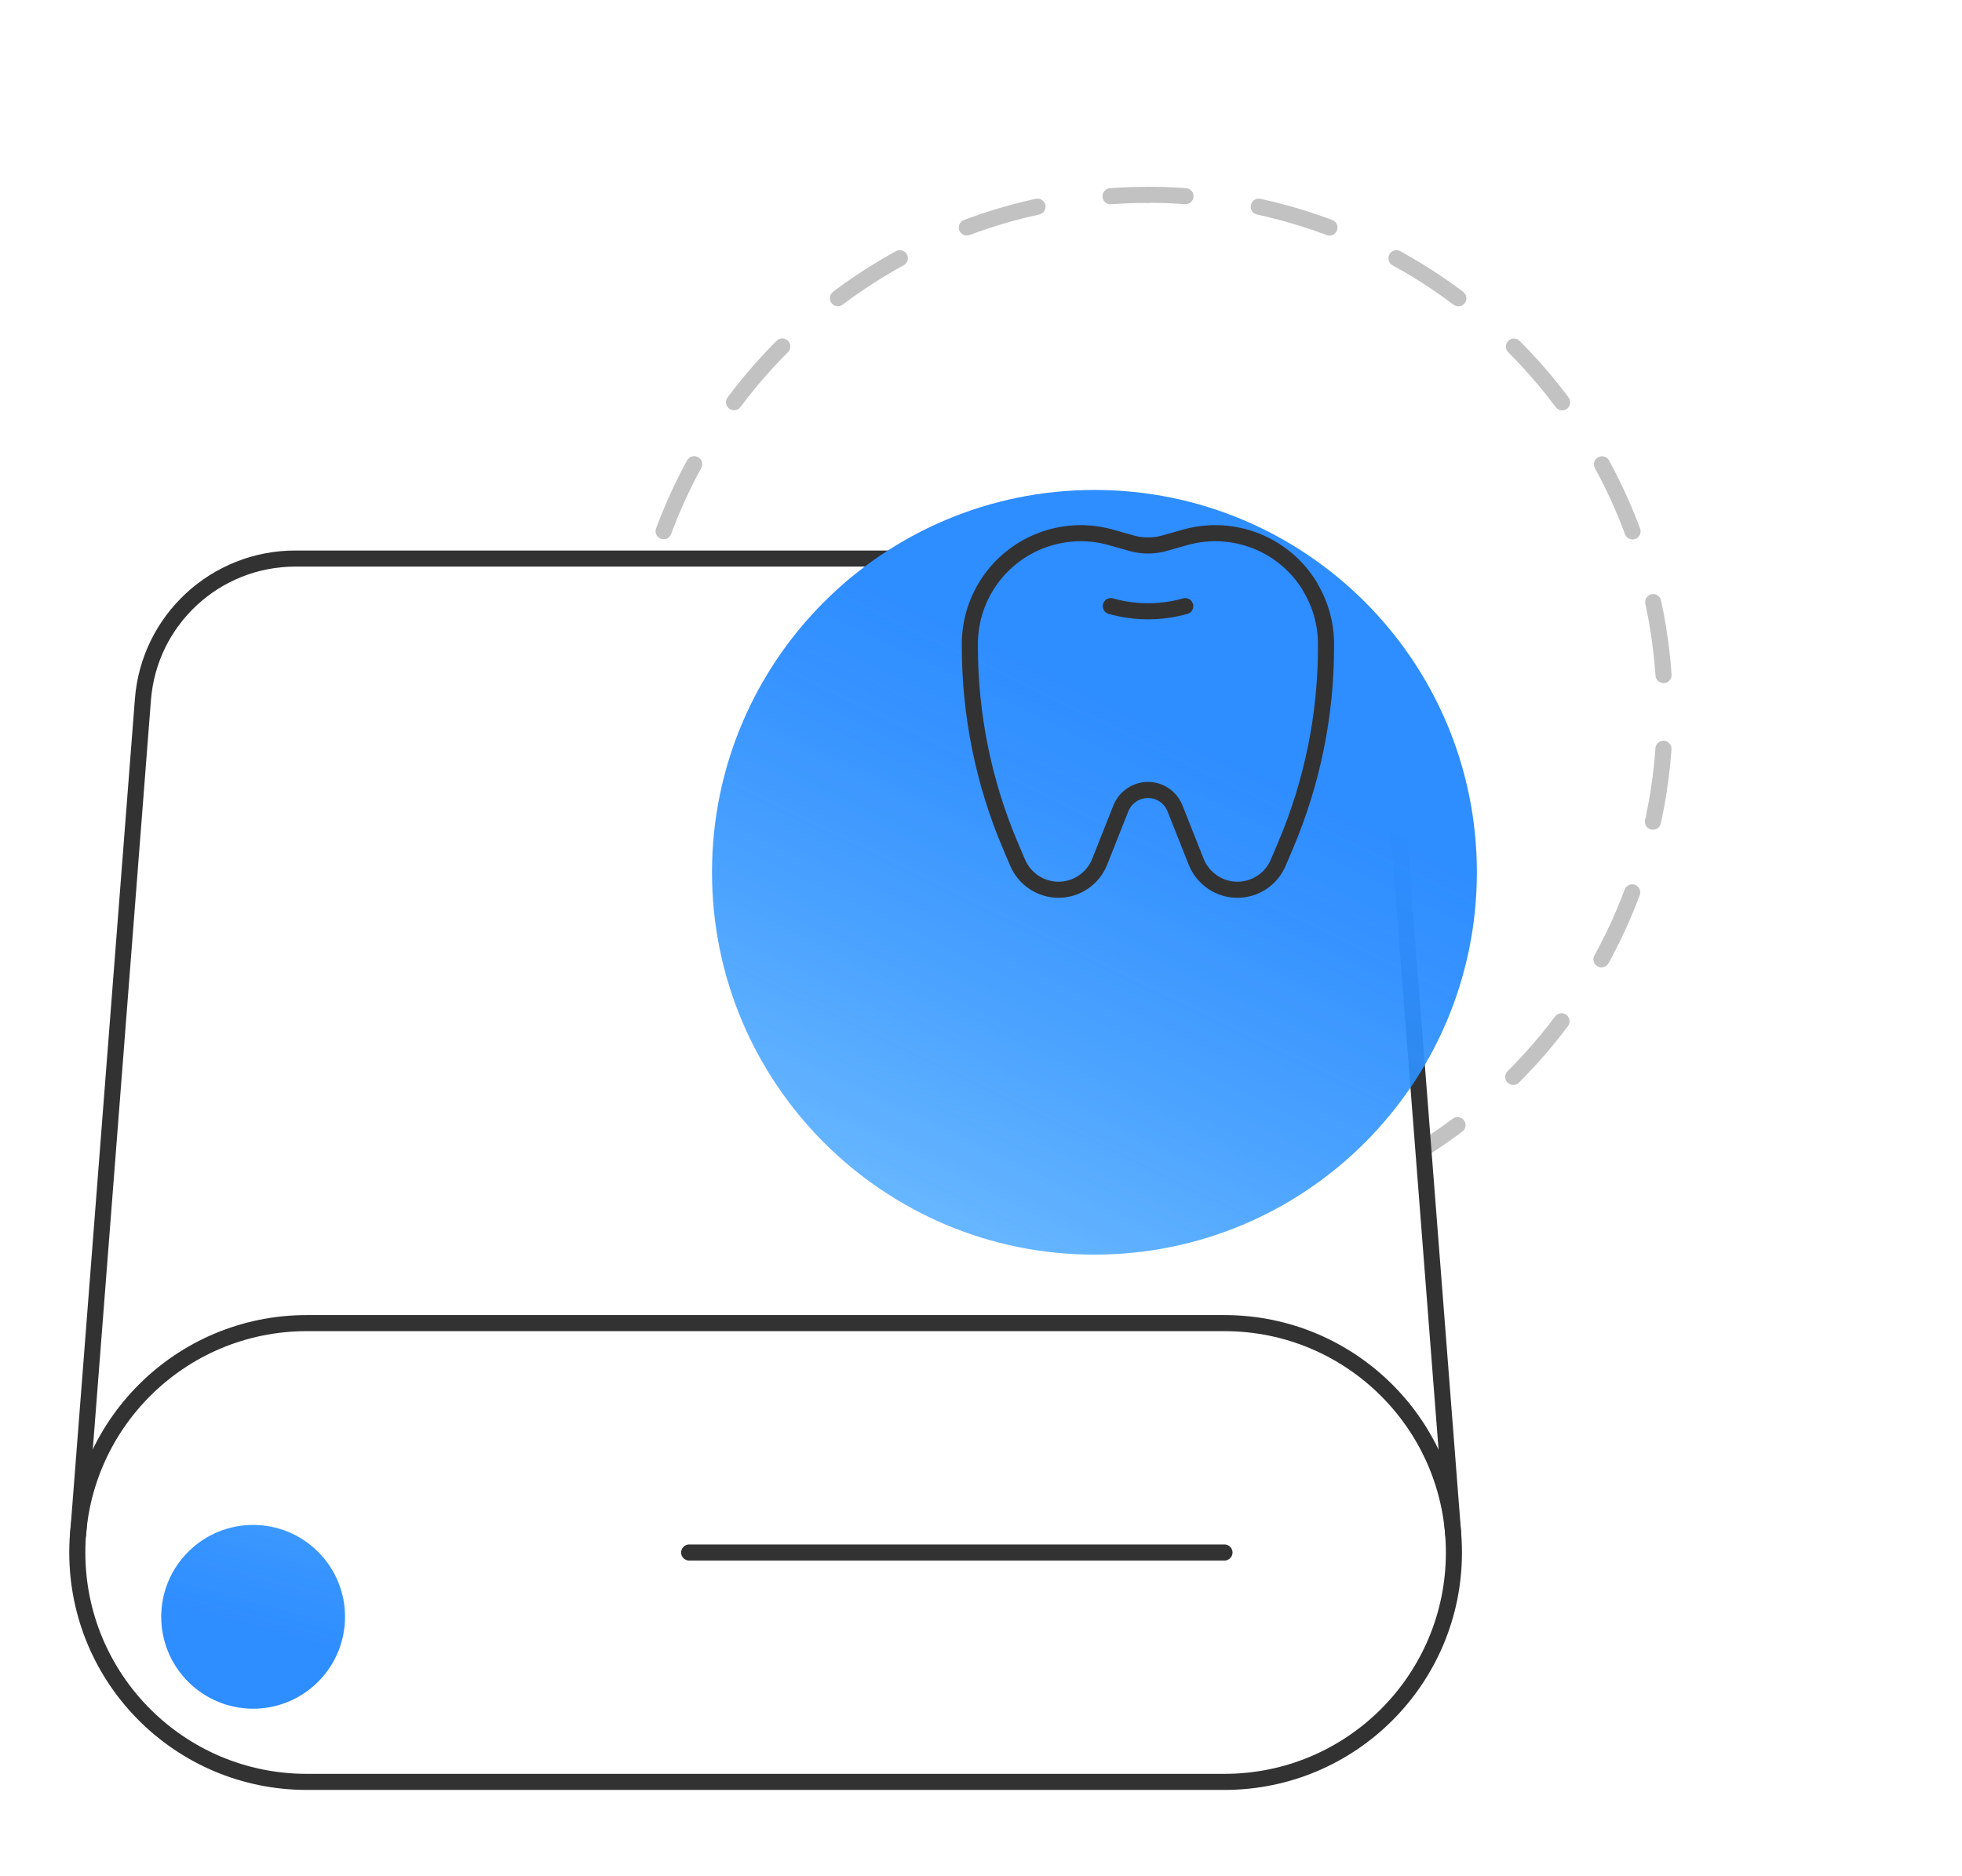 <?xml version="1.0" encoding="UTF-8"?><svg id="Layer_2" xmlns="http://www.w3.org/2000/svg" xmlns:xlink="http://www.w3.org/1999/xlink" viewBox="0 0 183 175"><defs><style>.cls-1{fill:url(#linear-gradient);filter:url(#drop-shadow-1);}.cls-2{opacity:.3;}.cls-3{fill:#fff;}.cls-3,.cls-4,.cls-5{stroke:#323232;stroke-linecap:round;stroke-linejoin:round;stroke-width:1.5px;}.cls-4,.cls-5{fill:none;}.cls-6{fill:url(#linear-gradient-2);filter:url(#drop-shadow-2);}.cls-5{stroke-dasharray:0 0 6.88 6.88;}</style><linearGradient id="linear-gradient" x1="26.29" y1="153.38" x2="34.74" y2="122.27" gradientUnits="userSpaceOnUse"><stop offset=".22" stop-color="#2e8dff"/><stop offset=".44" stop-color="#2e8fff" stop-opacity=".96"/><stop offset=".82" stop-color="#2e97ff" stop-opacity=".86"/><stop offset=".99" stop-color="#2e9cff" stop-opacity=".8"/></linearGradient><filter id="drop-shadow-1" filterUnits="userSpaceOnUse"><feOffset dx="-5" dy="6"/><feGaussianBlur result="blur" stdDeviation="5"/><feFlood flood-color="#5794ff" flood-opacity=".35"/><feComposite in2="blur" operator="in"/><feComposite in="SourceGraphic"/></filter><linearGradient id="linear-gradient-2" x1="89.51" y1="102.51" x2="121.06" y2="37.62" gradientUnits="userSpaceOnUse"><stop offset="0" stop-color="#2e9cff" stop-opacity=".7"/><stop offset=".34" stop-color="#2e94ff" stop-opacity=".86"/><stop offset=".61" stop-color="#2e8eff" stop-opacity=".96"/><stop offset=".78" stop-color="#2e8dff"/></linearGradient><filter id="drop-shadow-2" filterUnits="userSpaceOnUse"><feOffset dx="-5" dy="15"/><feGaussianBlur result="blur-2" stdDeviation="15"/><feFlood flood-color="#5794ff" flood-opacity=".5"/><feComposite in2="blur-2" operator="in"/><feComposite in="SourceGraphic"/></filter></defs><g id="Oh"><g id="dental-enterprise"><g><g class="cls-2"><g><path class="cls-4" d="m107.08,18.18c-1.18,0-2.34.04-3.5.13"/><path class="cls-5" d="m96.77,19.28c-21.66,4.72-37.89,24.01-37.89,47.09,0,26.61,21.58,48.2,48.2,48.2s48.2-21.58,48.2-48.2c0-24.26-17.93-44.35-41.27-47.7"/><path class="cls-4" d="m110.57,18.3c-1.16-.08-2.32-.13-3.5-.13"/></g></g><path class="cls-3" d="m135.54,143.11l-6.04-77.84c-.58-7.43-6.77-13.16-14.22-13.16H27.55c-7.45,0-13.65,5.73-14.22,13.16l-6.04,77.84"/><path class="cls-4" d="m114.21,123.44H28.61c-11.82,0-21.4,9.58-21.4,21.4h0c0,11.82,9.58,21.4,21.4,21.4h85.6c11.82,0,21.4-9.58,21.4-21.4h0c0-11.82-9.58-21.4-21.4-21.4Z"/><path class="cls-4" d="m114.21,144.84h-49.93"/><path class="cls-1" d="m34.67,138.78c3.35,3.35,3.35,8.77,0,12.12-3.35,3.35-8.77,3.35-12.12,0-3.35-3.35-3.35-8.77,0-12.12,3.35-3.35,8.77-3.35,12.12,0"/><path class="cls-6" d="m107.08,30.71c-19.69,0-35.67,15.97-35.67,35.67s15.97,35.67,35.67,35.67,35.67-15.97,35.67-35.67-15.96-35.67-35.67-35.67"/><g><path class="cls-4" d="m110.55,56.55c-2.27.64-4.67.64-6.94,0"/><path class="cls-4" d="m122.21,54.76h0c-2.4-4-7.17-5.89-11.66-4.63l-1.98.56c-.98.27-2.01.27-2.99,0l-1.98-.56c-4.49-1.26-9.26.64-11.66,4.63h0c-.97,1.61-1.48,3.45-1.48,5.34v.19c0,6.39,1.28,12.72,3.78,18.6l.68,1.6c.65,1.52,2.15,2.52,3.81,2.52h0c1.69,0,3.22-1.04,3.84-2.61l1.97-4.97c.41-1.04,1.42-1.73,2.53-1.73h0c1.12,0,2.12.68,2.53,1.73l1.97,4.97c.63,1.57,2.15,2.61,3.84,2.61h0c1.66,0,3.16-.99,3.81-2.52l.68-1.6c2.5-5.88,3.79-12.21,3.78-18.6v-.19c0-1.88-.51-3.72-1.48-5.33Z"/></g></g></g></g></svg>